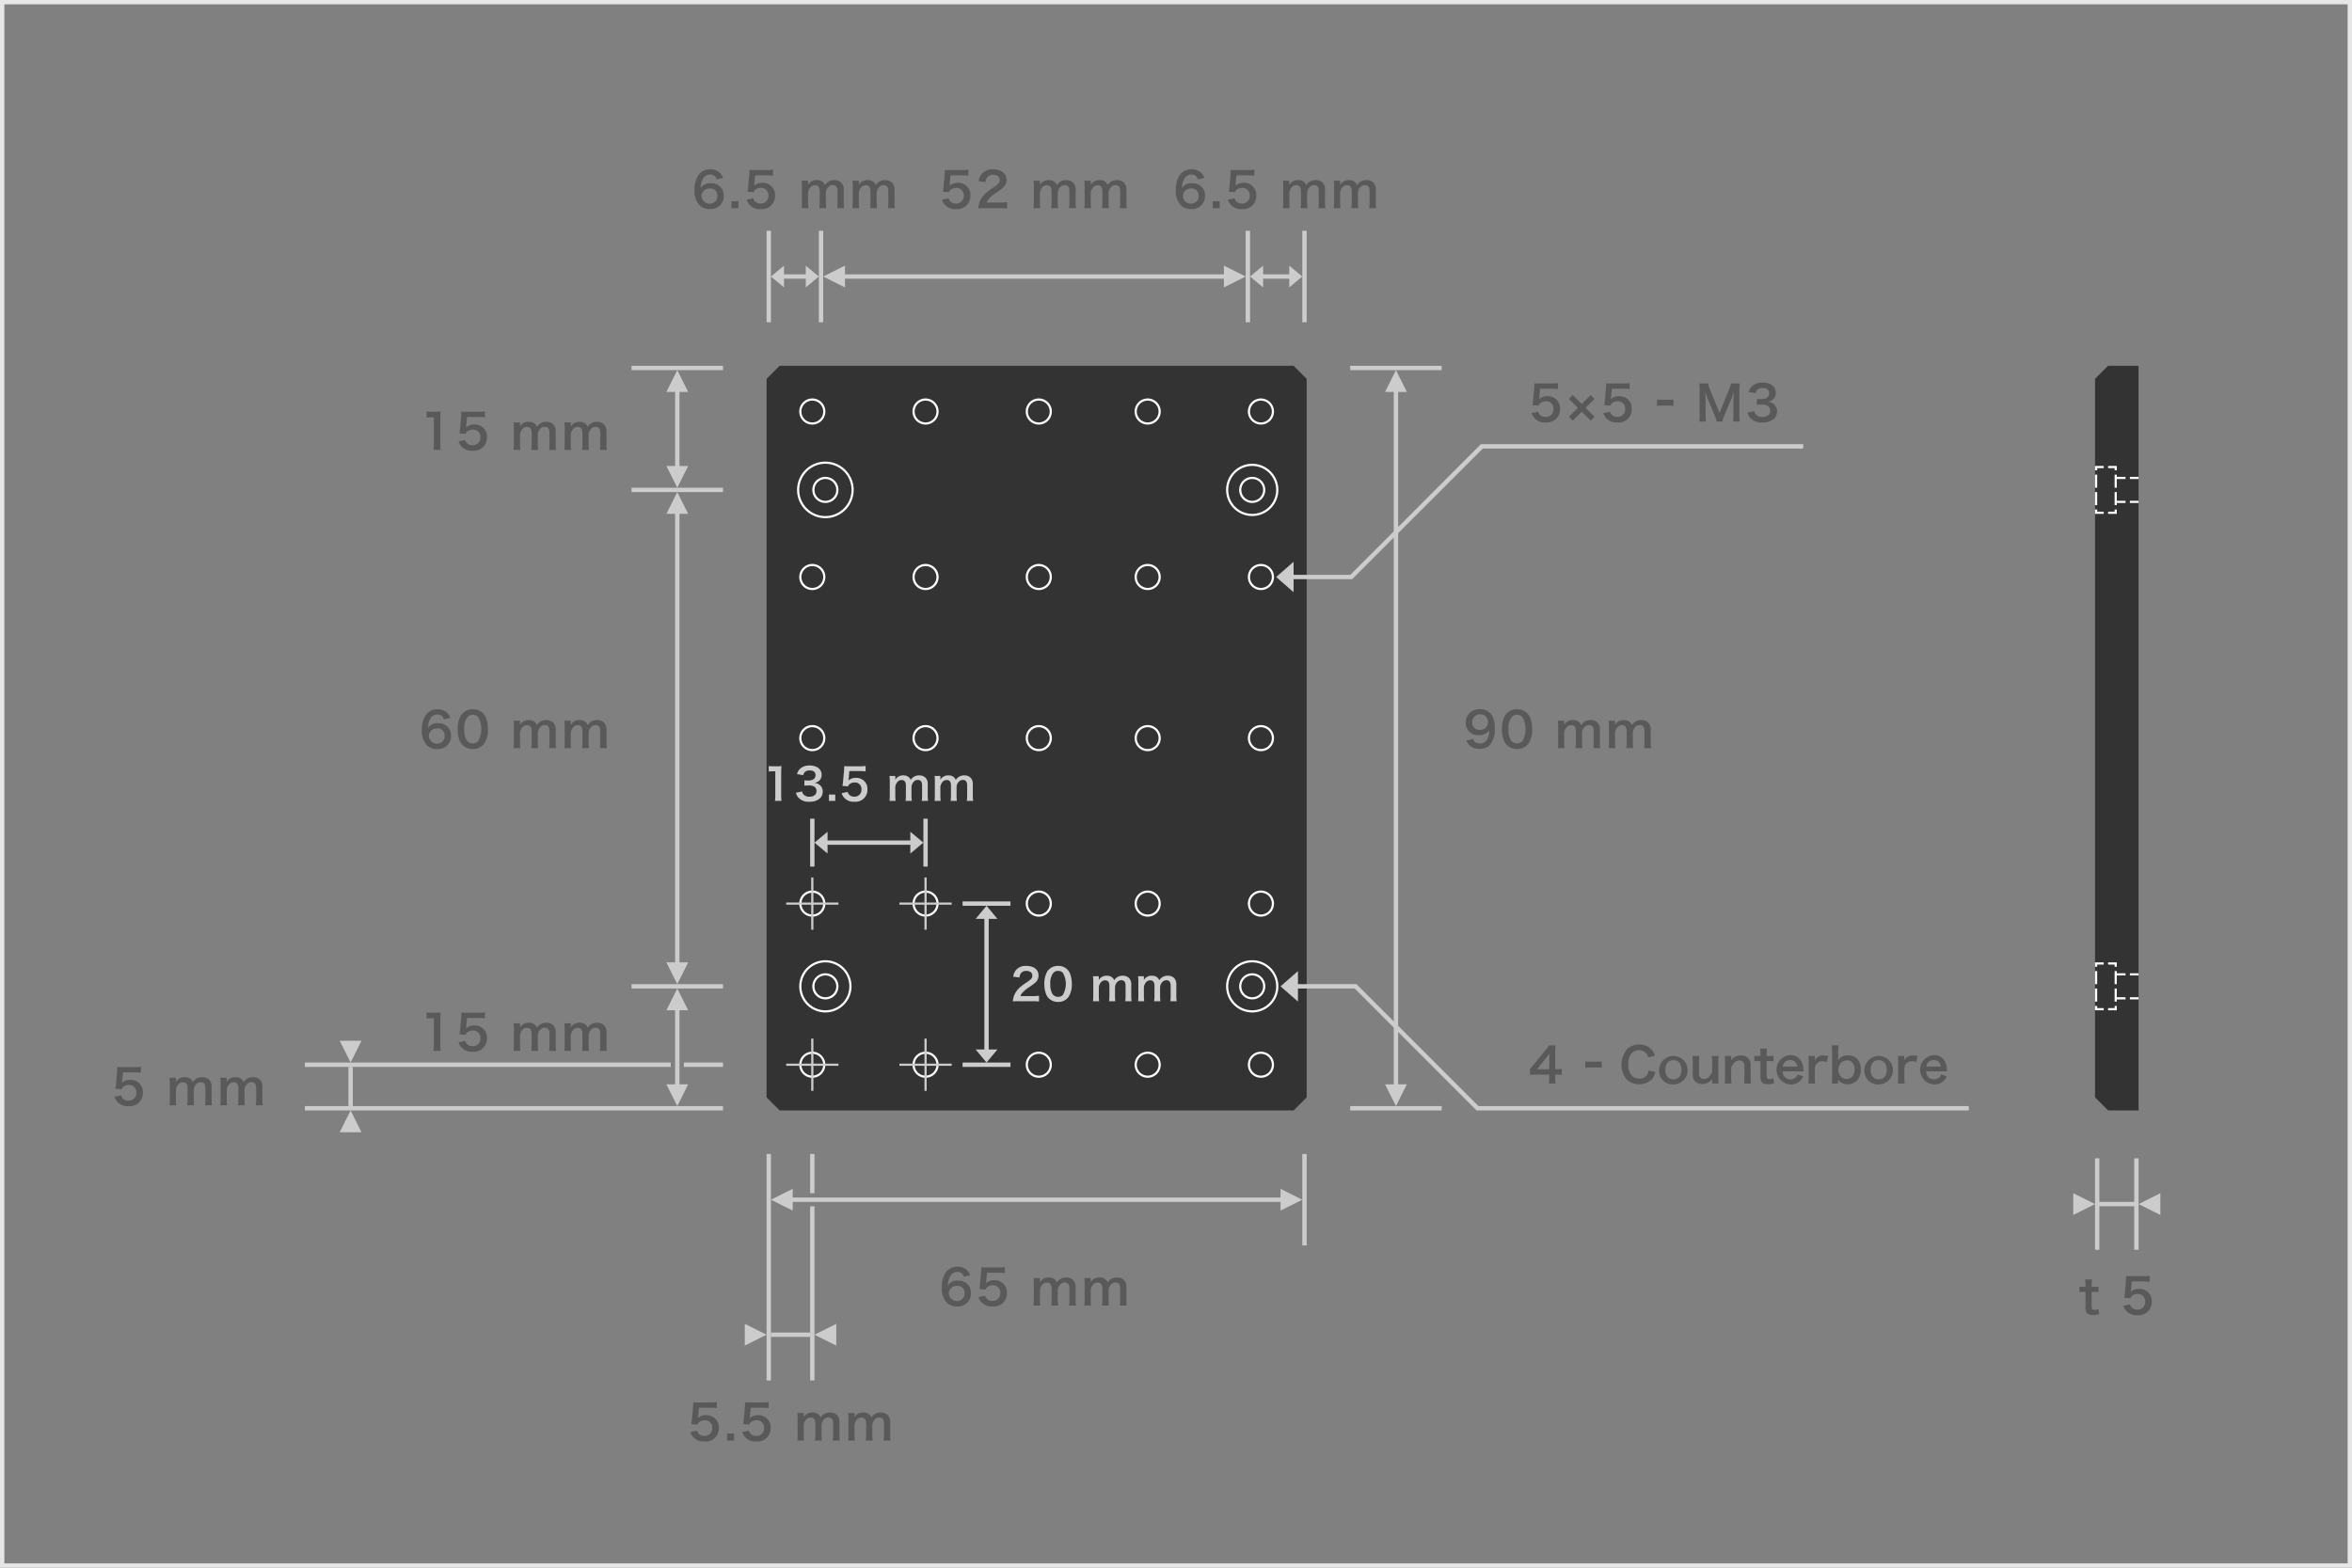 <svg id="レイヤー_1" data-name="レイヤー 1" xmlns="http://www.w3.org/2000/svg" width="540" height="360" viewBox="0 0 540 360">
  <rect x="0" y="0" width="540" height="360" fill="#808080" stroke="none"/>
  <defs>
    <style>
      .cls-1 {
        fill: #ccc;
      }

      .cls-2 {
        fill: #333;
      }

      .cls-3 {
        fill: #fff;
      }

      .cls-4 {
        fill: #595959;
      }

      .cls-5 {
        fill: #e6e6e6;
      }
    </style>
  </defs>
  <polygon class="cls-1" points="490 266 490 276 482 276 482 266 481 266 481 287 482 287 482 277 490 277 490 287 491 287 491 266 490 266"/>
  <polygon class="cls-2" points="297 84 179 84 176 87 176 252 179 255 297 255 300 252 300 87 297 84"/>
  <polygon class="cls-2" points="491 84 484 84 481 87 481 252 484 255 491 255 491 84"/>
  <path class="cls-3" d="M186.5,92a2.5,2.5,0,1,1-2.5,2.5,2.5,2.5,0,0,1,2.5-2.5m0-.5a3,3,0,1,0,3,3,3.003,3.003,0,0,0-3-3Z"/>
  <path class="cls-3" d="M212.5,92a2.5,2.5,0,1,1-2.5,2.5,2.5,2.5,0,0,1,2.5-2.5m0-.5a3,3,0,1,0,3,3,3.003,3.003,0,0,0-3-3Z"/>
  <path class="cls-3" d="M238.5,92a2.5,2.5,0,1,1-2.5,2.5,2.5,2.5,0,0,1,2.5-2.5m0-.5a3,3,0,1,0,3,3,3.003,3.003,0,0,0-3-3Z"/>
  <path class="cls-3" d="M263.5,92a2.5,2.5,0,1,1-2.5,2.5,2.5,2.5,0,0,1,2.5-2.5m0-.5a3,3,0,1,0,3,3,3.003,3.003,0,0,0-3-3Z"/>
  <path class="cls-3" d="M289.5,92a2.5,2.5,0,1,1-2.5,2.5,2.5,2.5,0,0,1,2.5-2.5m0-.5a3,3,0,1,0,3,3,3.003,3.003,0,0,0-3-3Z"/>
  <path class="cls-3" d="M186.5,130a2.5,2.5,0,1,1-2.5,2.5,2.5,2.5,0,0,1,2.5-2.5m0-.5a3,3,0,1,0,3,3,3.003,3.003,0,0,0-3-3Z"/>
  <path class="cls-3" d="M212.5,130a2.5,2.5,0,1,1-2.5,2.5,2.5,2.5,0,0,1,2.5-2.5m0-.5a3,3,0,1,0,3,3,3.003,3.003,0,0,0-3-3Z"/>
  <path class="cls-3" d="M238.5,130a2.5,2.5,0,1,1-2.5,2.5,2.5,2.5,0,0,1,2.5-2.5m0-.5a3,3,0,1,0,3,3,3.003,3.003,0,0,0-3-3Z"/>
  <path class="cls-3" d="M263.5,130a2.5,2.5,0,1,1-2.5,2.5,2.5,2.5,0,0,1,2.5-2.5m0-.5a3,3,0,1,0,3,3,3.003,3.003,0,0,0-3-3Z"/>
  <path class="cls-3" d="M289.5,130a2.5,2.5,0,1,1-2.5,2.5,2.5,2.5,0,0,1,2.5-2.5m0-.5a3,3,0,1,0,3,3,3.003,3.003,0,0,0-3-3Z"/>
  <path class="cls-3" d="M186.5,167a2.5,2.5,0,1,1-2.5,2.5,2.5,2.5,0,0,1,2.5-2.5m0-.5a3,3,0,1,0,3,3,3.003,3.003,0,0,0-3-3Z"/>
  <path class="cls-3" d="M212.5,167a2.5,2.5,0,1,1-2.5,2.5,2.5,2.5,0,0,1,2.5-2.5m0-.5a3,3,0,1,0,3,3,3.003,3.003,0,0,0-3-3Z"/>
  <path class="cls-3" d="M238.5,167a2.5,2.5,0,1,1-2.5,2.5,2.5,2.5,0,0,1,2.5-2.5m0-.5a3,3,0,1,0,3,3,3.003,3.003,0,0,0-3-3Z"/>
  <path class="cls-3" d="M263.5,167a2.5,2.5,0,1,1-2.5,2.5,2.5,2.5,0,0,1,2.5-2.5m0-.5a3,3,0,1,0,3,3,3.003,3.003,0,0,0-3-3Z"/>
  <path class="cls-3" d="M289.5,167a2.5,2.5,0,1,1-2.5,2.5,2.5,2.5,0,0,1,2.5-2.5m0-.5a3,3,0,1,0,3,3,3.003,3.003,0,0,0-3-3Z"/>
  <path class="cls-3" d="M186.5,205a2.5,2.5,0,1,1-2.5,2.5,2.5,2.5,0,0,1,2.5-2.5m0-.5a3,3,0,1,0,3,3,3.003,3.003,0,0,0-3-3Z"/>
  <path class="cls-3" d="M212.5,205a2.5,2.5,0,1,1-2.5,2.5,2.5,2.5,0,0,1,2.5-2.5m0-.5a3,3,0,1,0,3,3,3.003,3.003,0,0,0-3-3Z"/>
  <path class="cls-3" d="M238.5,205a2.5,2.5,0,1,1-2.5,2.5,2.5,2.5,0,0,1,2.5-2.5m0-.5a3,3,0,1,0,3,3,3.003,3.003,0,0,0-3-3Z"/>
  <path class="cls-3" d="M263.5,205a2.5,2.5,0,1,1-2.5,2.5,2.5,2.5,0,0,1,2.5-2.5m0-.5a3,3,0,1,0,3,3,3.003,3.003,0,0,0-3-3Z"/>
  <path class="cls-3" d="M289.5,205a2.5,2.5,0,1,1-2.5,2.5,2.5,2.5,0,0,1,2.5-2.5m0-.5a3,3,0,1,0,3,3,3.003,3.003,0,0,0-3-3Z"/>
  <path class="cls-3" d="M186.5,242a2.5,2.5,0,1,1-2.5,2.5,2.5,2.5,0,0,1,2.5-2.5m0-.5a3,3,0,1,0,3,3,3.003,3.003,0,0,0-3-3Z"/>
  <path class="cls-3" d="M212.5,242a2.5,2.5,0,1,1-2.5,2.5,2.5,2.5,0,0,1,2.5-2.5m0-.5a3,3,0,1,0,3,3,3.003,3.003,0,0,0-3-3Z"/>
  <path class="cls-3" d="M238.5,242a2.5,2.5,0,1,1-2.5,2.5,2.5,2.5,0,0,1,2.5-2.5m0-.5a3,3,0,1,0,3,3,3.003,3.003,0,0,0-3-3Z"/>
  <path class="cls-3" d="M263.5,242a2.5,2.5,0,1,1-2.5,2.5,2.5,2.5,0,0,1,2.5-2.5m0-.5a3,3,0,1,0,3,3,3.003,3.003,0,0,0-3-3Z"/>
  <path class="cls-3" d="M289.5,242a2.5,2.5,0,1,1-2.5,2.5,2.5,2.5,0,0,1,2.5-2.5m0-.5a3,3,0,1,0,3,3,3.003,3.003,0,0,0-3-3Z"/>
  <path class="cls-3" d="M189.5,106.5a6,6,0,1,1-6,6,6,6,0,0,1,6-6m0-.5a6.5,6.5,0,1,0,6.5,6.5,6.507,6.507,0,0,0-6.5-6.5Z"/>
  <path class="cls-3" d="M189.5,110a2.5,2.5,0,1,1-2.5,2.5,2.5,2.5,0,0,1,2.5-2.5m0-.5a3,3,0,1,0,3,3,3.003,3.003,0,0,0-3-3Z"/>
  <path class="cls-3" d="M287.5,107a5.5,5.5,0,1,1-5.5,5.5,5.5,5.5,0,0,1,5.5-5.5m0-.5a6,6,0,1,0,6,6,6.007,6.007,0,0,0-6-6Z"/>
  <path class="cls-3" d="M287.5,110a2.5,2.5,0,1,1-2.5,2.5,2.5,2.5,0,0,1,2.5-2.5m0-.5a3,3,0,1,0,3,3,3.003,3.003,0,0,0-3-3Z"/>
  <path class="cls-3" d="M189.5,221a5.5,5.5,0,1,1-5.5,5.5,5.5,5.5,0,0,1,5.5-5.5m0-.5a6,6,0,1,0,6,6,6.007,6.007,0,0,0-6-6Z"/>
  <path class="cls-3" d="M189.5,224a2.5,2.5,0,1,1-2.5,2.5,2.5,2.5,0,0,1,2.5-2.5m0-.5a3,3,0,1,0,3,3,3.003,3.003,0,0,0-3-3Z"/>
  <path class="cls-3" d="M287.5,221a5.5,5.5,0,1,1-5.5,5.5,5.5,5.5,0,0,1,5.5-5.5m0-.5a6,6,0,1,0,6,6,6.007,6.007,0,0,0-6-6Z"/>
  <path class="cls-3" d="M287.5,224a2.5,2.5,0,1,1-2.5,2.5,2.5,2.5,0,0,1,2.5-2.5m0-.5a3,3,0,1,0,3,3,3.003,3.003,0,0,0-3-3Z"/>
  <g>
    <polygon class="cls-3" points="481 222 481.5 222 481.5 221.5 483 221.5 483 221 481 221 481 222"/>
    <polyline class="cls-3" points="481 226 481.5 226 481.5 223 481 223"/>
    <polyline class="cls-3" points="481 230 481.5 230 481.5 227 481 227"/>
    <polygon class="cls-3" points="486 223 485.5 223 485.5 226 486 226 486 224 488 224 488 223.5 486 223.5 486 223"/>
    <polygon class="cls-3" points="486 227 485.5 227 485.5 230 486 230 486 229.5 488 229.5 488 229 486 229 486 227"/>
    <polygon class="cls-3" points="481.5 231 481 231 481 232 483 232 483 231.5 481.5 231.5 481.5 231"/>
    <g>
      <polygon class="cls-3" points="484 221 484 221.5 485.5 221.5 485.5 222 486 222 486 221 484 221"/>
      <polygon class="cls-3" points="485.5 231.5 484 231.5 484 232 486 232 486 231 485.5 231 485.5 231.5"/>
    </g>
    <rect class="cls-3" x="489" y="223.5" width="2" height="0.5"/>
    <rect class="cls-3" x="489" y="229" width="2" height="0.5"/>
  </g>
  <g>
    <polygon class="cls-3" points="481 108 481.5 108 481.5 107.5 483 107.5 483 107 481 107 481 108"/>
    <polyline class="cls-3" points="481 112 481.5 112 481.5 109 481 109"/>
    <polyline class="cls-3" points="481 116 481.5 116 481.5 113 481 113"/>
    <polygon class="cls-3" points="486 109 485.5 109 485.5 112 486 112 486 110 488 110 488 109.5 486 109.5 486 109"/>
    <polygon class="cls-3" points="486 113 485.5 113 485.5 116 486 116 486 115.5 488 115.5 488 115 486 115 486 113"/>
    <polygon class="cls-3" points="481.5 117 481 117 481 118 483 118 483 117.5 481.5 117.5 481.5 117"/>
    <g>
      <polygon class="cls-3" points="484 107 484 107.5 485.5 107.5 485.5 108 486 108 486 107 484 107"/>
      <polygon class="cls-3" points="485.5 117.5 484 117.5 484 118 486 118 486 117 485.5 117 485.5 117.5"/>
    </g>
    <rect class="cls-3" x="489" y="109.5" width="2" height="0.5"/>
    <rect class="cls-3" x="489" y="115" width="2" height="0.5"/>
  </g>
  <g>
    <path class="cls-4" d="M275.011,41.2a1.383,1.383,0,0,0-1.474-1.111,1.829,1.829,0,0,0-1.728,1.145,4.825,4.825,0,0,0-.451,1.947,2.552,2.552,0,0,1,2.354-1.101,2.863,2.863,0,0,1,2.553,1.31,3.163,3.163,0,0,1,.396,1.65,2.963,2.963,0,0,1-3.19,2.97,3.467,3.467,0,0,1-2.233-.726,4.825,4.825,0,0,1-1.276-3.686,5.998,5.998,0,0,1,.902-3.399,3.123,3.123,0,0,1,2.685-1.309,3.025,3.025,0,0,1,2.255.836,3.168,3.168,0,0,1,.693,1.121ZM271.578,45.04a1.863,1.863,0,0,0,3.367.968,1.876,1.876,0,0,0,.253-1.001A1.589,1.589,0,0,0,273.46,43.279,1.776,1.776,0,0,0,271.578,45.04Z"/>
    <path class="cls-4" d="M278.431,47.812V46.206h1.606V47.812Z"/>
    <path class="cls-4" d="M283.436,45.535a1.522,1.522,0,0,0,.33.638,1.668,1.668,0,0,0,1.354.562,1.707,1.707,0,0,0,1.805-1.815,1.641,1.641,0,0,0-1.728-1.771,1.934,1.934,0,0,0-1.364.507,1.245,1.245,0,0,0-.33.494l-1.375-.132c.109-.781.121-.836.143-1.144l.253-2.729c.012-.198.033-.572.044-1.123.33.022.583.033,1.166.033h2.707a8.369,8.369,0,0,0,1.529-.088v1.387a10.501,10.501,0,0,0-1.519-.088h-2.585l-.177,1.925c-.011.088-.032.242-.065.462a2.707,2.707,0,0,1,1.881-.671,2.828,2.828,0,0,1,2.146.825,2.702,2.702,0,0,1,.781,2.068,2.991,2.991,0,0,1-3.312,3.135,3.059,3.059,0,0,1-3.201-2.156Z"/>
    <path class="cls-4" d="M294.546,47.812a10.978,10.978,0,0,0,.077-1.431V42.928a9.544,9.544,0,0,0-.077-1.431h1.475v.562c0,.066,0,.23-.011.406a2.219,2.219,0,0,1,2.046-1.1,1.971,1.971,0,0,1,1.419.495,1.432,1.432,0,0,1,.419.66,2.544,2.544,0,0,1,.924-.869,2.43,2.43,0,0,1,1.232-.286,2.172,2.172,0,0,1,1.649.627,2.277,2.277,0,0,1,.518,1.672v2.718a8.914,8.914,0,0,0,.088,1.431h-1.606a8.656,8.656,0,0,0,.088-1.431V43.918c0-.969-.341-1.408-1.078-1.408a1.269,1.269,0,0,0-.901.33,2.076,2.076,0,0,0-.693,1.363v2.179a10.655,10.655,0,0,0,.077,1.431h-1.585a8.903,8.903,0,0,0,.089-1.431V43.918c0-.924-.353-1.387-1.067-1.387a1.366,1.366,0,0,0-1.134.572,2.492,2.492,0,0,0-.473,1.1v2.179a11.508,11.508,0,0,0,.077,1.431Z"/>
    <path class="cls-4" d="M306.206,47.812a10.977,10.977,0,0,0,.077-1.431V42.928a9.542,9.542,0,0,0-.077-1.431h1.475v.562c0,.066,0,.23-.011.406a2.219,2.219,0,0,1,2.046-1.1,1.971,1.971,0,0,1,1.419.495,1.432,1.432,0,0,1,.419.66,2.544,2.544,0,0,1,.924-.869,2.43,2.43,0,0,1,1.232-.286,2.172,2.172,0,0,1,1.649.627,2.277,2.277,0,0,1,.518,1.672v2.718a8.916,8.916,0,0,0,.088,1.431H314.358a8.657,8.657,0,0,0,.088-1.431V43.918c0-.969-.341-1.408-1.078-1.408a1.269,1.269,0,0,0-.901.33,2.076,2.076,0,0,0-.693,1.363v2.179a10.654,10.654,0,0,0,.077,1.431h-1.585a8.903,8.903,0,0,0,.089-1.431V43.918c0-.924-.353-1.387-1.067-1.387a1.366,1.366,0,0,0-1.134.572,2.492,2.492,0,0,0-.473,1.1v2.179a11.508,11.508,0,0,0,.077,1.431Z"/>
  </g>
  <g>
    <path class="cls-4" d="M217.794,45.535a1.522,1.522,0,0,0,.33.638,1.668,1.668,0,0,0,1.354.562,1.707,1.707,0,0,0,1.805-1.815,1.641,1.641,0,0,0-1.728-1.771,1.934,1.934,0,0,0-1.364.507,1.245,1.245,0,0,0-.33.494l-1.375-.132c.109-.781.121-.836.143-1.144l.253-2.729c.012-.198.033-.572.044-1.123.33.022.583.033,1.167.033h2.706a8.369,8.369,0,0,0,1.529-.088v1.387a10.501,10.501,0,0,0-1.519-.088h-2.585l-.177,1.925c-.011.088-.032.242-.065.462a2.707,2.707,0,0,1,1.881-.671,2.828,2.828,0,0,1,2.146.825,2.702,2.702,0,0,1,.781,2.068,2.991,2.991,0,0,1-3.312,3.135,3.059,3.059,0,0,1-3.201-2.156Z"/>
    <path class="cls-4" d="M226.022,47.812a10.181,10.181,0,0,0-1.42.055,5.665,5.665,0,0,1,.286-1.408,5.42,5.42,0,0,1,1.508-2.156,15.081,15.081,0,0,1,1.814-1.331c1.013-.693,1.32-1.056,1.32-1.617,0-.749-.583-1.21-1.518-1.21a1.555,1.555,0,0,0-1.397.648,2.085,2.085,0,0,0-.341,1.012l-1.573-.187a3.299,3.299,0,0,1,.759-1.761,3.199,3.199,0,0,1,2.52-.979c1.925,0,3.113.924,3.113,2.432a2.233,2.233,0,0,1-.781,1.76,13.755,13.755,0,0,1-1.848,1.354,9.629,9.629,0,0,0-1.31,1.1,2.656,2.656,0,0,0-.627.99h3.08a11.617,11.617,0,0,0,1.606-.088v1.453c-.518-.045-.957-.066-1.661-.066Z"/>
    <path class="cls-4" d="M237.286,47.812a10.977,10.977,0,0,0,.077-1.431V42.928a9.542,9.542,0,0,0-.077-1.431h1.475v.562c0,.066,0,.23-.011.406a2.219,2.219,0,0,1,2.046-1.1,1.971,1.971,0,0,1,1.419.495,1.431,1.431,0,0,1,.419.66,2.544,2.544,0,0,1,.924-.869,2.43,2.43,0,0,1,1.232-.286,2.172,2.172,0,0,1,1.649.627,2.277,2.277,0,0,1,.518,1.672v2.718a8.916,8.916,0,0,0,.088,1.431h-1.606a8.657,8.657,0,0,0,.088-1.431V43.918c0-.969-.341-1.408-1.078-1.408a1.269,1.269,0,0,0-.901.33,2.076,2.076,0,0,0-.693,1.363v2.179a10.656,10.656,0,0,0,.077,1.431h-1.585a8.903,8.903,0,0,0,.089-1.431V43.918c0-.924-.353-1.387-1.067-1.387a1.366,1.366,0,0,0-1.134.572,2.492,2.492,0,0,0-.473,1.1v2.179a11.508,11.508,0,0,0,.077,1.431Z"/>
    <path class="cls-4" d="M248.946,47.812a10.978,10.978,0,0,0,.077-1.431V42.928a9.544,9.544,0,0,0-.077-1.431h1.475v.562c0,.066,0,.23-.011.406a2.219,2.219,0,0,1,2.046-1.1,1.971,1.971,0,0,1,1.419.495,1.432,1.432,0,0,1,.419.66,2.544,2.544,0,0,1,.924-.869,2.43,2.43,0,0,1,1.232-.286,2.172,2.172,0,0,1,1.649.627,2.277,2.277,0,0,1,.518,1.672v2.718a8.914,8.914,0,0,0,.088,1.431h-1.606a8.656,8.656,0,0,0,.088-1.431V43.918c0-.969-.341-1.408-1.078-1.408a1.269,1.269,0,0,0-.901.33,2.076,2.076,0,0,0-.693,1.363v2.179a10.655,10.655,0,0,0,.077,1.431h-1.585a8.903,8.903,0,0,0,.089-1.431V43.918c0-.924-.353-1.387-1.067-1.387a1.366,1.366,0,0,0-1.134.572,2.492,2.492,0,0,0-.473,1.1v2.179a11.508,11.508,0,0,0,.077,1.431Z"/>
  </g>
  <g>
    <path class="cls-4" d="M221.271,293.2a1.383,1.383,0,0,0-1.474-1.111,1.829,1.829,0,0,0-1.728,1.145,4.825,4.825,0,0,0-.451,1.947,2.552,2.552,0,0,1,2.354-1.101,2.863,2.863,0,0,1,2.553,1.31,3.163,3.163,0,0,1,.396,1.65,2.963,2.963,0,0,1-3.19,2.97,3.467,3.467,0,0,1-2.233-.726,4.825,4.825,0,0,1-1.276-3.686,5.998,5.998,0,0,1,.902-3.399,3.123,3.123,0,0,1,2.685-1.309,3.025,3.025,0,0,1,2.255.836,3.168,3.168,0,0,1,.693,1.121ZM217.838,297.04a1.863,1.863,0,0,0,3.367.968,1.876,1.876,0,0,0,.253-1.001,1.589,1.589,0,0,0-1.738-1.728A1.776,1.776,0,0,0,217.838,297.04Z"/>
    <path class="cls-4" d="M226.176,297.535a1.522,1.522,0,0,0,.33.638,1.668,1.668,0,0,0,1.354.562,1.707,1.707,0,0,0,1.805-1.815,1.641,1.641,0,0,0-1.728-1.771,1.934,1.934,0,0,0-1.364.507,1.245,1.245,0,0,0-.33.494l-1.375-.132c.109-.781.121-.836.143-1.144l.253-2.729c.012-.198.033-.572.044-1.123.33.022.583.033,1.166.033h2.707a8.369,8.369,0,0,0,1.529-.088v1.387a10.501,10.501,0,0,0-1.519-.088h-2.585l-.177,1.925c-.011.088-.032.242-.065.462a2.707,2.707,0,0,1,1.881-.671,2.828,2.828,0,0,1,2.146.825,2.702,2.702,0,0,1,.781,2.068,2.991,2.991,0,0,1-3.312,3.135,3.059,3.059,0,0,1-3.201-2.156Z"/>
    <path class="cls-4" d="M237.286,299.812a10.977,10.977,0,0,0,.077-1.431v-3.454a9.542,9.542,0,0,0-.077-1.431h1.475v.562c0,.066,0,.23-.011.406a2.219,2.219,0,0,1,2.046-1.1,1.971,1.971,0,0,1,1.419.495,1.431,1.431,0,0,1,.419.66,2.544,2.544,0,0,1,.924-.869,2.43,2.43,0,0,1,1.232-.286,2.172,2.172,0,0,1,1.649.627,2.277,2.277,0,0,1,.518,1.672v2.718a8.916,8.916,0,0,0,.088,1.431h-1.606a8.657,8.657,0,0,0,.088-1.431V295.918c0-.969-.341-1.408-1.078-1.408a1.269,1.269,0,0,0-.901.33,2.076,2.076,0,0,0-.693,1.363v2.179a10.656,10.656,0,0,0,.077,1.431h-1.585a8.903,8.903,0,0,0,.089-1.431V295.918c0-.924-.353-1.387-1.067-1.387a1.366,1.366,0,0,0-1.134.572,2.492,2.492,0,0,0-.473,1.1v2.179a11.508,11.508,0,0,0,.077,1.431Z"/>
    <path class="cls-4" d="M248.946,299.812a10.978,10.978,0,0,0,.077-1.431v-3.454a9.544,9.544,0,0,0-.077-1.431h1.475v.562c0,.066,0,.23-.011.406a2.219,2.219,0,0,1,2.046-1.1,1.971,1.971,0,0,1,1.419.495,1.432,1.432,0,0,1,.419.66,2.544,2.544,0,0,1,.924-.869,2.43,2.43,0,0,1,1.232-.286,2.172,2.172,0,0,1,1.649.627,2.277,2.277,0,0,1,.518,1.672v2.718a8.914,8.914,0,0,0,.088,1.431h-1.606a8.656,8.656,0,0,0,.088-1.431V295.918c0-.969-.341-1.408-1.078-1.408a1.269,1.269,0,0,0-.901.33,2.076,2.076,0,0,0-.693,1.363v2.179a10.655,10.655,0,0,0,.077,1.431h-1.585a8.903,8.903,0,0,0,.089-1.431V295.918c0-.924-.353-1.387-1.067-1.387a1.366,1.366,0,0,0-1.134.572,2.492,2.492,0,0,0-.473,1.1v2.179a11.508,11.508,0,0,0,.077,1.431Z"/>
  </g>
  <g>
    <path class="cls-4" d="M160.034,328.535a1.522,1.522,0,0,0,.33.638,1.668,1.668,0,0,0,1.354.562,1.707,1.707,0,0,0,1.805-1.815,1.641,1.641,0,0,0-1.728-1.771,1.934,1.934,0,0,0-1.364.507,1.245,1.245,0,0,0-.33.494l-1.375-.132c.109-.781.121-.836.143-1.144l.253-2.729c.012-.198.033-.572.044-1.123.33.022.583.033,1.167.033h2.706a8.369,8.369,0,0,0,1.529-.088v1.387a10.501,10.501,0,0,0-1.519-.088h-2.585l-.177,1.925c-.011.088-.032.242-.065.462a2.707,2.707,0,0,1,1.881-.671,2.828,2.828,0,0,1,2.146.825,2.702,2.702,0,0,1,.781,2.068,2.991,2.991,0,0,1-3.312,3.135,3.059,3.059,0,0,1-3.201-2.156Z"/>
    <path class="cls-4" d="M166.931,330.812v-1.606h1.606v1.606Z"/>
    <path class="cls-4" d="M171.936,328.535a1.522,1.522,0,0,0,.33.638,1.668,1.668,0,0,0,1.354.562,1.707,1.707,0,0,0,1.805-1.815,1.641,1.641,0,0,0-1.728-1.771,1.934,1.934,0,0,0-1.364.507,1.245,1.245,0,0,0-.33.494l-1.375-.132c.109-.781.121-.836.143-1.144l.253-2.729c.012-.198.033-.572.044-1.123.33.022.583.033,1.166.033h2.707a8.369,8.369,0,0,0,1.529-.088v1.387a10.501,10.501,0,0,0-1.519-.088h-2.585l-.177,1.925c-.011.088-.032.242-.065.462a2.707,2.707,0,0,1,1.881-.671,2.828,2.828,0,0,1,2.146.825,2.702,2.702,0,0,1,.781,2.068,2.991,2.991,0,0,1-3.312,3.135,3.059,3.059,0,0,1-3.201-2.156Z"/>
    <path class="cls-4" d="M183.046,330.812a10.978,10.978,0,0,0,.077-1.431v-3.454a9.544,9.544,0,0,0-.077-1.431h1.475v.562c0,.066,0,.23-.011.406a2.219,2.219,0,0,1,2.046-1.1,1.971,1.971,0,0,1,1.419.495,1.432,1.432,0,0,1,.419.66,2.544,2.544,0,0,1,.924-.869,2.43,2.43,0,0,1,1.232-.286,2.172,2.172,0,0,1,1.649.627,2.277,2.277,0,0,1,.518,1.672v2.718a8.914,8.914,0,0,0,.088,1.431h-1.606a8.656,8.656,0,0,0,.088-1.431V326.918c0-.969-.341-1.408-1.078-1.408a1.269,1.269,0,0,0-.901.33,2.076,2.076,0,0,0-.693,1.363v2.179a10.655,10.655,0,0,0,.077,1.431h-1.585a8.903,8.903,0,0,0,.089-1.431V326.918c0-.924-.353-1.387-1.067-1.387a1.366,1.366,0,0,0-1.134.572,2.492,2.492,0,0,0-.473,1.1v2.179a11.508,11.508,0,0,0,.077,1.431Z"/>
    <path class="cls-4" d="M194.706,330.812a10.977,10.977,0,0,0,.077-1.431v-3.454a9.542,9.542,0,0,0-.077-1.431h1.475v.562c0,.066,0,.23-.011.406a2.219,2.219,0,0,1,2.046-1.1,1.971,1.971,0,0,1,1.419.495,1.432,1.432,0,0,1,.419.66,2.544,2.544,0,0,1,.924-.869,2.43,2.43,0,0,1,1.232-.286,2.172,2.172,0,0,1,1.649.627,2.277,2.277,0,0,1,.518,1.672v2.718a8.916,8.916,0,0,0,.088,1.431H202.858a8.657,8.657,0,0,0,.088-1.431V326.918c0-.969-.341-1.408-1.078-1.408a1.269,1.269,0,0,0-.901.33,2.076,2.076,0,0,0-.693,1.363v2.179a10.654,10.654,0,0,0,.077,1.431h-1.585a8.903,8.903,0,0,0,.089-1.431V326.918c0-.924-.353-1.387-1.067-1.387a1.366,1.366,0,0,0-1.134.572,2.492,2.492,0,0,0-.473,1.1v2.179a11.508,11.508,0,0,0,.077,1.431Z"/>
  </g>
  <g>
    <path class="cls-4" d="M480.308,293.803a12.181,12.181,0,0,0-.077,1.354v.341h.463a6.349,6.349,0,0,0,1.11-.065v1.298a6.001,6.001,0,0,0-1.078-.065h-.495v3.41c0,.539.198.736.727.736a1.45,1.45,0,0,0,.803-.242l.198,1.167a3.444,3.444,0,0,1-1.375.231c-1.266,0-1.771-.451-1.771-1.607v-3.695h-.418a5.5,5.5,0,0,0-.979.065v-1.298a5.088,5.088,0,0,0,.99.065h.407v-.341a12.698,12.698,0,0,0-.077-1.354Z"/>
    <path class="cls-4" d="M489.019,299.535a1.522,1.522,0,0,0,.33.638,1.668,1.668,0,0,0,1.354.562,1.707,1.707,0,0,0,1.805-1.815,1.641,1.641,0,0,0-1.728-1.771,1.934,1.934,0,0,0-1.364.507,1.245,1.245,0,0,0-.33.494l-1.375-.132c.109-.781.121-.836.143-1.144l.253-2.729c.012-.198.033-.572.044-1.123.33.022.583.033,1.167.033h2.706a8.369,8.369,0,0,0,1.529-.088v1.387a10.501,10.501,0,0,0-1.519-.088h-2.585l-.177,1.925c-.011.088-.032.242-.065.462a2.707,2.707,0,0,1,1.881-.671,2.828,2.828,0,0,1,2.146.825,2.702,2.702,0,0,1,.781,2.068,2.991,2.991,0,0,1-3.312,3.135,3.059,3.059,0,0,1-3.201-2.156Z"/>
  </g>
  <g>
    <path class="cls-4" d="M101.897,165.2a1.383,1.383,0,0,0-1.474-1.111,1.829,1.829,0,0,0-1.728,1.145,4.825,4.825,0,0,0-.451,1.947,2.552,2.552,0,0,1,2.354-1.101,2.863,2.863,0,0,1,2.553,1.31,3.163,3.163,0,0,1,.396,1.65,2.963,2.963,0,0,1-3.19,2.97,3.467,3.467,0,0,1-2.233-.726,4.825,4.825,0,0,1-1.276-3.686,5.998,5.998,0,0,1,.902-3.399,3.123,3.123,0,0,1,2.685-1.309,3.025,3.025,0,0,1,2.255.836,3.168,3.168,0,0,1,.693,1.121ZM98.465,169.04a1.863,1.863,0,0,0,3.367.968,1.876,1.876,0,0,0,.253-1.001,1.589,1.589,0,0,0-1.738-1.728A1.776,1.776,0,0,0,98.465,169.04Z"/>
    <path class="cls-4" d="M106.231,171.098a3.083,3.083,0,0,1-.727-1.111,7.364,7.364,0,0,1-.429-2.531,6.473,6.473,0,0,1,.671-3.047,3.128,3.128,0,0,1,2.806-1.529,3.2,3.2,0,0,1,2.321.891,3.08,3.08,0,0,1,.726,1.111,7.399,7.399,0,0,1,.43,2.553,5.778,5.778,0,0,1-.814,3.256,3.121,3.121,0,0,1-2.674,1.299A3.172,3.172,0,0,1,106.231,171.098Zm3.509-.848a5.554,5.554,0,0,0,0-5.645,1.589,1.589,0,0,0-1.199-.461,1.479,1.479,0,0,0-1.231.561,4.105,4.105,0,0,0-.727,2.674,4.947,4.947,0,0,0,.562,2.618,1.75,1.75,0,0,0,2.596.253Z"/>
    <path class="cls-4" d="M117.913,171.812a10.979,10.979,0,0,0,.077-1.431v-3.454a9.544,9.544,0,0,0-.077-1.431h1.475v.562c0,.066,0,.23-.011.406a2.219,2.219,0,0,1,2.046-1.1,1.971,1.971,0,0,1,1.419.495,1.432,1.432,0,0,1,.419.66,2.544,2.544,0,0,1,.924-.869,2.43,2.43,0,0,1,1.232-.286,2.172,2.172,0,0,1,1.649.627,2.277,2.277,0,0,1,.518,1.672v2.718a8.914,8.914,0,0,0,.088,1.431h-1.606a8.656,8.656,0,0,0,.088-1.431V167.918c0-.969-.341-1.408-1.078-1.408a1.269,1.269,0,0,0-.901.33,2.076,2.076,0,0,0-.693,1.363v2.179a10.654,10.654,0,0,0,.077,1.431h-1.585a8.904,8.904,0,0,0,.089-1.431V167.918c0-.924-.353-1.387-1.067-1.387a1.366,1.366,0,0,0-1.134.572,2.492,2.492,0,0,0-.473,1.1v2.179a11.51,11.51,0,0,0,.077,1.431Z"/>
    <path class="cls-4" d="M129.573,171.812a10.977,10.977,0,0,0,.077-1.431v-3.454a9.542,9.542,0,0,0-.077-1.431h1.475v.562c0,.066,0,.23-.011.406a2.219,2.219,0,0,1,2.046-1.1,1.971,1.971,0,0,1,1.419.495,1.431,1.431,0,0,1,.419.66,2.544,2.544,0,0,1,.924-.869,2.43,2.43,0,0,1,1.232-.286,2.172,2.172,0,0,1,1.649.627,2.277,2.277,0,0,1,.518,1.672v2.718a8.914,8.914,0,0,0,.088,1.431h-1.606a8.657,8.657,0,0,0,.088-1.431V167.918c0-.969-.341-1.408-1.078-1.408a1.269,1.269,0,0,0-.901.33,2.076,2.076,0,0,0-.693,1.363v2.179a10.655,10.655,0,0,0,.077,1.431h-1.585a8.903,8.903,0,0,0,.089-1.431V167.918c0-.924-.353-1.387-1.067-1.387a1.366,1.366,0,0,0-1.134.572,2.492,2.492,0,0,0-.473,1.1v2.179a11.508,11.508,0,0,0,.077,1.431Z"/>
  </g>
  <g>
    <path class="cls-4" d="M338.189,169.689a1.836,1.836,0,0,0,.341.605,1.969,1.969,0,0,0,2.509,0,3.615,3.615,0,0,0,.857-2.618,2.159,2.159,0,0,1-.583.627,2.991,2.991,0,0,1-1.782.506,2.747,2.747,0,0,1-2.992-2.893,2.9,2.9,0,0,1,1.397-2.586,3.592,3.592,0,0,1,1.925-.484,3.119,3.119,0,0,1,3.025,2.168,7.047,7.047,0,0,1,.319,2.277,5.546,5.546,0,0,1-1.166,3.816,3.046,3.046,0,0,1-2.344.837,3.181,3.181,0,0,1-2.123-.638,3.123,3.123,0,0,1-.902-1.222Zm3.454-3.862a1.821,1.821,0,0,0-3.642.033,1.644,1.644,0,0,0,1.75,1.761A1.804,1.804,0,0,0,341.644,165.827Z"/>
    <path class="cls-4" d="M345.978,171.098a3.083,3.083,0,0,1-.727-1.111,7.364,7.364,0,0,1-.429-2.531,6.473,6.473,0,0,1,.671-3.047,3.128,3.128,0,0,1,2.806-1.529,3.2,3.2,0,0,1,2.321.891,3.08,3.08,0,0,1,.726,1.111,7.399,7.399,0,0,1,.43,2.553,5.778,5.778,0,0,1-.814,3.256,3.121,3.121,0,0,1-2.674,1.299A3.172,3.172,0,0,1,345.978,171.098Zm3.509-.848a5.554,5.554,0,0,0,0-5.645,1.589,1.589,0,0,0-1.199-.461,1.479,1.479,0,0,0-1.231.561,4.105,4.105,0,0,0-.727,2.674,4.947,4.947,0,0,0,.562,2.618,1.75,1.75,0,0,0,2.596.253Z"/>
    <path class="cls-4" d="M357.659,171.812a10.978,10.978,0,0,0,.077-1.431v-3.454a9.544,9.544,0,0,0-.077-1.431h1.475v.562c0,.066,0,.23-.011.406a2.219,2.219,0,0,1,2.046-1.1,1.971,1.971,0,0,1,1.419.495,1.432,1.432,0,0,1,.419.66,2.544,2.544,0,0,1,.924-.869,2.43,2.43,0,0,1,1.232-.286,2.172,2.172,0,0,1,1.649.627,2.277,2.277,0,0,1,.518,1.672v2.718a8.914,8.914,0,0,0,.088,1.431h-1.606a8.656,8.656,0,0,0,.088-1.431V167.918c0-.969-.341-1.408-1.078-1.408a1.269,1.269,0,0,0-.901.33,2.076,2.076,0,0,0-.693,1.363v2.179a10.655,10.655,0,0,0,.077,1.431h-1.585a8.903,8.903,0,0,0,.089-1.431V167.918c0-.924-.353-1.387-1.067-1.387a1.366,1.366,0,0,0-1.134.572,2.492,2.492,0,0,0-.473,1.1v2.179a11.508,11.508,0,0,0,.077,1.431Z"/>
    <path class="cls-4" d="M369.319,171.812a10.979,10.979,0,0,0,.077-1.431v-3.454a9.544,9.544,0,0,0-.077-1.431H370.794v.562c0,.066,0,.23-.011.406a2.219,2.219,0,0,1,2.046-1.1,1.971,1.971,0,0,1,1.419.495,1.432,1.432,0,0,1,.419.66,2.544,2.544,0,0,1,.924-.869,2.43,2.43,0,0,1,1.232-.286,2.172,2.172,0,0,1,1.649.627,2.277,2.277,0,0,1,.518,1.672v2.718a8.916,8.916,0,0,0,.088,1.431h-1.606a8.656,8.656,0,0,0,.088-1.431V167.918c0-.969-.341-1.408-1.078-1.408a1.269,1.269,0,0,0-.901.33,2.076,2.076,0,0,0-.693,1.363v2.179a10.654,10.654,0,0,0,.077,1.431h-1.585a8.904,8.904,0,0,0,.089-1.431V167.918c0-.924-.353-1.387-1.067-1.387a1.366,1.366,0,0,0-1.134.572,2.492,2.492,0,0,0-.473,1.1v2.179a11.51,11.51,0,0,0,.077,1.431Z"/>
  </g>
  <g>
    <path class="cls-4" d="M99.521,241.312a9.214,9.214,0,0,0,.088-1.431v-6.062h-.528a9.58,9.58,0,0,0-1.133.066v-1.398a6.043,6.043,0,0,0,1.1.066h1.013a8.023,8.023,0,0,0,1.122-.055,16.473,16.473,0,0,0-.088,1.815v5.566a9.182,9.182,0,0,0,.088,1.431Z"/>
    <path class="cls-4" d="M106.803,239.035a1.522,1.522,0,0,0,.33.638,1.668,1.668,0,0,0,1.354.562A1.707,1.707,0,0,0,110.291,238.419a1.641,1.641,0,0,0-1.728-1.771,1.934,1.934,0,0,0-1.364.507,1.245,1.245,0,0,0-.33.494l-1.375-.132c.109-.781.121-.836.143-1.144l.253-2.729c.012-.198.033-.572.044-1.123.33.022.583.033,1.166.033h2.707a8.369,8.369,0,0,0,1.529-.088v1.387a10.501,10.501,0,0,0-1.519-.088h-2.585l-.177,1.925c-.011.088-.032.242-.065.462a2.707,2.707,0,0,1,1.881-.671,2.828,2.828,0,0,1,2.146.825,2.702,2.702,0,0,1,.781,2.068,2.991,2.991,0,0,1-3.312,3.135,3.059,3.059,0,0,1-3.201-2.156Z"/>
    <path class="cls-4" d="M117.913,241.312a10.979,10.979,0,0,0,.077-1.431v-3.454a9.544,9.544,0,0,0-.077-1.431h1.475v.562c0,.066,0,.23-.011.406a2.219,2.219,0,0,1,2.046-1.1,1.971,1.971,0,0,1,1.419.495,1.432,1.432,0,0,1,.419.66,2.544,2.544,0,0,1,.924-.869,2.43,2.43,0,0,1,1.232-.286,2.172,2.172,0,0,1,1.649.627,2.277,2.277,0,0,1,.518,1.672v2.718a8.914,8.914,0,0,0,.088,1.431h-1.606a8.656,8.656,0,0,0,.088-1.431V237.418c0-.969-.341-1.408-1.078-1.408a1.269,1.269,0,0,0-.901.33,2.076,2.076,0,0,0-.693,1.363v2.179a10.654,10.654,0,0,0,.077,1.431h-1.585a8.904,8.904,0,0,0,.089-1.431V237.418c0-.924-.353-1.387-1.067-1.387a1.366,1.366,0,0,0-1.134.572,2.492,2.492,0,0,0-.473,1.1v2.179a11.51,11.51,0,0,0,.077,1.431Z"/>
    <path class="cls-4" d="M129.573,241.312a10.977,10.977,0,0,0,.077-1.431v-3.454a9.542,9.542,0,0,0-.077-1.431h1.475v.562c0,.066,0,.23-.011.406a2.219,2.219,0,0,1,2.046-1.1,1.971,1.971,0,0,1,1.419.495,1.431,1.431,0,0,1,.419.66,2.544,2.544,0,0,1,.924-.869,2.43,2.43,0,0,1,1.232-.286,2.172,2.172,0,0,1,1.649.627,2.277,2.277,0,0,1,.518,1.672v2.718a8.914,8.914,0,0,0,.088,1.431h-1.606a8.657,8.657,0,0,0,.088-1.431V237.418c0-.969-.341-1.408-1.078-1.408a1.269,1.269,0,0,0-.901.33,2.076,2.076,0,0,0-.693,1.363v2.179a10.655,10.655,0,0,0,.077,1.431h-1.585a8.903,8.903,0,0,0,.089-1.431V237.418c0-.924-.353-1.387-1.067-1.387a1.366,1.366,0,0,0-1.134.572,2.492,2.492,0,0,0-.473,1.1v2.179a11.508,11.508,0,0,0,.077,1.431Z"/>
  </g>
  <g>
    <path class="cls-4" d="M27.803,251.535a1.522,1.522,0,0,0,.33.638,1.668,1.668,0,0,0,1.354.562A1.707,1.707,0,0,0,31.291,250.919a1.641,1.641,0,0,0-1.728-1.771,1.934,1.934,0,0,0-1.364.507,1.245,1.245,0,0,0-.33.494l-1.375-.132c.109-.781.121-.836.143-1.144l.253-2.729c.012-.198.033-.572.044-1.123.33.022.583.033,1.166.033h2.707a8.369,8.369,0,0,0,1.529-.088v1.387a10.501,10.501,0,0,0-1.519-.088h-2.585l-.177,1.925c-.011.088-.032.242-.065.462a2.707,2.707,0,0,1,1.881-.671,2.828,2.828,0,0,1,2.146.825,2.702,2.702,0,0,1,.781,2.068,2.991,2.991,0,0,1-3.312,3.135,3.059,3.059,0,0,1-3.201-2.156Z"/>
    <path class="cls-4" d="M38.913,253.812a10.979,10.979,0,0,0,.077-1.431v-3.454a9.544,9.544,0,0,0-.077-1.431H40.388v.562c0,.066,0,.23-.011.406a2.219,2.219,0,0,1,2.046-1.1,1.971,1.971,0,0,1,1.419.495,1.432,1.432,0,0,1,.419.66,2.544,2.544,0,0,1,.924-.869,2.43,2.43,0,0,1,1.232-.286,2.172,2.172,0,0,1,1.649.627,2.277,2.277,0,0,1,.518,1.672v2.718a8.914,8.914,0,0,0,.088,1.431H47.065a8.656,8.656,0,0,0,.088-1.431V249.918c0-.969-.341-1.408-1.078-1.408a1.269,1.269,0,0,0-.901.33,2.076,2.076,0,0,0-.693,1.363v2.179a10.654,10.654,0,0,0,.077,1.431h-1.585a8.904,8.904,0,0,0,.089-1.431V249.918c0-.924-.353-1.387-1.067-1.387a1.366,1.366,0,0,0-1.134.572,2.492,2.492,0,0,0-.473,1.1v2.179a11.51,11.51,0,0,0,.077,1.431Z"/>
    <path class="cls-4" d="M50.573,253.812a10.977,10.977,0,0,0,.077-1.431v-3.454a9.542,9.542,0,0,0-.077-1.431h1.475v.562c0,.066,0,.23-.011.406a2.219,2.219,0,0,1,2.046-1.1,1.971,1.971,0,0,1,1.419.495,1.431,1.431,0,0,1,.419.66,2.544,2.544,0,0,1,.924-.869,2.43,2.43,0,0,1,1.232-.286,2.172,2.172,0,0,1,1.649.627,2.277,2.277,0,0,1,.518,1.672v2.718a8.914,8.914,0,0,0,.088,1.431H58.726a8.657,8.657,0,0,0,.088-1.431V249.918c0-.969-.341-1.408-1.078-1.408a1.269,1.269,0,0,0-.901.33,2.076,2.076,0,0,0-.693,1.363v2.179a10.655,10.655,0,0,0,.077,1.431h-1.585a8.903,8.903,0,0,0,.089-1.431V249.918c0-.924-.353-1.387-1.067-1.387a1.366,1.366,0,0,0-1.134.572,2.492,2.492,0,0,0-.473,1.1v2.179a11.508,11.508,0,0,0,.077,1.431Z"/>
  </g>
  <g>
    <path class="cls-4" d="M99.521,103.312a9.214,9.214,0,0,0,.088-1.431V95.82h-.528a9.58,9.58,0,0,0-1.133.066V94.488a6.043,6.043,0,0,0,1.1.066h1.013A8.023,8.023,0,0,0,101.183,94.5a16.473,16.473,0,0,0-.088,1.815v5.566a9.182,9.182,0,0,0,.088,1.431Z"/>
    <path class="cls-4" d="M106.803,101.035a1.522,1.522,0,0,0,.33.638,1.668,1.668,0,0,0,1.354.562A1.707,1.707,0,0,0,110.291,100.419a1.641,1.641,0,0,0-1.728-1.771,1.934,1.934,0,0,0-1.364.507,1.245,1.245,0,0,0-.33.494l-1.375-.132c.109-.781.121-.836.143-1.144l.253-2.729c.012-.198.033-.572.044-1.123.33.022.583.033,1.166.033h2.707a8.369,8.369,0,0,0,1.529-.088v1.387a10.501,10.501,0,0,0-1.519-.088h-2.585l-.177,1.925c-.011.088-.032.242-.065.462a2.707,2.707,0,0,1,1.881-.671,2.828,2.828,0,0,1,2.146.825,2.702,2.702,0,0,1,.781,2.068,2.991,2.991,0,0,1-3.312,3.135,3.059,3.059,0,0,1-3.201-2.156Z"/>
    <path class="cls-4" d="M117.913,103.312a10.979,10.979,0,0,0,.077-1.431V98.428a9.544,9.544,0,0,0-.077-1.431h1.475v.562c0,.066,0,.23-.011.406a2.219,2.219,0,0,1,2.046-1.1,1.971,1.971,0,0,1,1.419.495,1.432,1.432,0,0,1,.419.66,2.544,2.544,0,0,1,.924-.869,2.43,2.43,0,0,1,1.232-.286,2.172,2.172,0,0,1,1.649.627,2.277,2.277,0,0,1,.518,1.672v2.718a8.914,8.914,0,0,0,.088,1.431h-1.606a8.656,8.656,0,0,0,.088-1.431V99.418c0-.969-.341-1.408-1.078-1.408a1.269,1.269,0,0,0-.901.33,2.076,2.076,0,0,0-.693,1.363v2.179a10.654,10.654,0,0,0,.077,1.431h-1.585a8.904,8.904,0,0,0,.089-1.431V99.418c0-.924-.353-1.387-1.067-1.387a1.366,1.366,0,0,0-1.134.572,2.492,2.492,0,0,0-.473,1.1v2.179a11.51,11.51,0,0,0,.077,1.431Z"/>
    <path class="cls-4" d="M129.573,103.312a10.977,10.977,0,0,0,.077-1.431V98.428a9.542,9.542,0,0,0-.077-1.431h1.475v.562c0,.066,0,.23-.011.406a2.219,2.219,0,0,1,2.046-1.1,1.971,1.971,0,0,1,1.419.495,1.431,1.431,0,0,1,.419.66,2.544,2.544,0,0,1,.924-.869,2.43,2.43,0,0,1,1.232-.286,2.172,2.172,0,0,1,1.649.627,2.277,2.277,0,0,1,.518,1.672v2.718a8.914,8.914,0,0,0,.088,1.431h-1.606a8.657,8.657,0,0,0,.088-1.431V99.418c0-.969-.341-1.408-1.078-1.408a1.269,1.269,0,0,0-.901.33,2.076,2.076,0,0,0-.693,1.363v2.179a10.655,10.655,0,0,0,.077,1.431h-1.585a8.903,8.903,0,0,0,.089-1.431V99.418c0-.924-.353-1.387-1.067-1.387a1.366,1.366,0,0,0-1.134.572,2.492,2.492,0,0,0-.473,1.1v2.179a11.508,11.508,0,0,0,.077,1.431Z"/>
  </g>
  <g>
    <path class="cls-4" d="M353.167,94.535a1.522,1.522,0,0,0,.33.638,1.668,1.668,0,0,0,1.354.562,1.707,1.707,0,0,0,1.805-1.815,1.641,1.641,0,0,0-1.728-1.771,1.934,1.934,0,0,0-1.364.507,1.245,1.245,0,0,0-.33.494l-1.375-.132c.109-.781.121-.836.143-1.144l.253-2.729c.012-.198.033-.572.044-1.123.33.022.583.033,1.167.033h2.706a8.369,8.369,0,0,0,1.529-.088v1.387a10.501,10.501,0,0,0-1.519-.088h-2.585l-.177,1.925c-.011.088-.032.242-.065.462a2.707,2.707,0,0,1,1.881-.671,2.828,2.828,0,0,1,2.146.825,2.702,2.702,0,0,1,.781,2.068,2.991,2.991,0,0,1-3.312,3.135,3.059,3.059,0,0,1-3.201-2.156Z"/>
    <path class="cls-4" d="M361.098,96.592l-.88-.88,2.058-2.058L360.207,91.598l.88-.881,2.068,2.058,2.058-2.058.88.881-2.058,2.057,2.058,2.058-.88.88-2.058-2.057Z"/>
    <path class="cls-4" d="M369.634,94.535a1.522,1.522,0,0,0,.33.638,1.668,1.668,0,0,0,1.354.562,1.707,1.707,0,0,0,1.805-1.815,1.641,1.641,0,0,0-1.728-1.771,1.934,1.934,0,0,0-1.364.507,1.245,1.245,0,0,0-.33.494l-1.375-.132c.109-.781.121-.836.143-1.144l.253-2.729c.012-.198.033-.572.044-1.123.33.022.583.033,1.167.033h2.706a8.369,8.369,0,0,0,1.529-.088v1.387a10.501,10.501,0,0,0-1.519-.088h-2.585l-.177,1.925c-.011.088-.032.242-.065.462a2.707,2.707,0,0,1,1.881-.671,2.828,2.828,0,0,1,2.146.825,2.702,2.702,0,0,1,.781,2.068,2.991,2.991,0,0,1-3.312,3.135,3.059,3.059,0,0,1-3.201-2.156Z"/>
    <path class="cls-4" d="M380.437,91.742a7.041,7.041,0,0,0,1.034.065h1.705a7.086,7.086,0,0,0,1.045-.065v1.463a6.057,6.057,0,0,0-1.045-.066H381.471a6.09,6.09,0,0,0-1.034.066Z"/>
    <path class="cls-4" d="M394.132,96.812a7.458,7.458,0,0,0-.483-1.485l-1.585-3.774a12.166,12.166,0,0,1-.561-1.683c.044.583.088,1.485.088,1.728v3.608a10.018,10.018,0,0,0,.088,1.606h-1.54a10.399,10.399,0,0,0,.088-1.606V89.684a11.008,11.008,0,0,0-.088-1.629h2.013a7.679,7.679,0,0,0,.407,1.31l2.233,5.456,2.223-5.456a6.065,6.065,0,0,0,.396-1.31h2.024a11.492,11.492,0,0,0-.088,1.629v5.522a9.604,9.604,0,0,0,.088,1.606h-1.54a10.189,10.189,0,0,0,.088-1.606V91.553c.044-.957.077-1.518.088-1.683a13.292,13.292,0,0,1-.506,1.606l-1.65,3.873a8.902,8.902,0,0,0-.483,1.463Z"/>
    <path class="cls-4" d="M402.789,94.425a1.427,1.427,0,0,0,.517.902,2.078,2.078,0,0,0,1.331.429c1.09,0,1.783-.561,1.783-1.43a1.284,1.284,0,0,0-.616-1.155,2.849,2.849,0,0,0-1.266-.265,9.591,9.591,0,0,0-1.177.055V91.598a7.545,7.545,0,0,0,1.066.055c1.101,0,1.75-.506,1.75-1.354,0-.759-.518-1.188-1.452-1.188a1.835,1.835,0,0,0-1.199.341,1.608,1.608,0,0,0-.462.847l-1.573-.264a2.727,2.727,0,0,1,1.045-1.573,3.57,3.57,0,0,1,2.156-.604c1.837,0,3.025.924,3.025,2.354a2.006,2.006,0,0,1-.759,1.617,2.714,2.714,0,0,1-1.067.43,2.317,2.317,0,0,1,1.573.736,2.115,2.115,0,0,1,.528,1.519,2.333,2.333,0,0,1-.66,1.606,3.801,3.801,0,0,1-2.707.891,3.436,3.436,0,0,1-2.794-1.045,2.899,2.899,0,0,1-.616-1.232Z"/>
  </g>
  <g>
    <path class="cls-4" d="M358.569,246.854a8.52,8.52,0,0,0-1.101-.076h-.396v.781a6.805,6.805,0,0,0,.088,1.254h-1.562a6.985,6.985,0,0,0,.088-1.276v-.759h-3.047c-.649,0-1.002.011-1.376.043v-1.353c.374-.407.495-.55.881-1.013l2.607-3.189a10.573,10.573,0,0,0,.913-1.211h1.484a15.634,15.634,0,0,0-.076,1.859v3.609h.385a7.281,7.281,0,0,0,1.111-.078Zm-2.872-3.598a12.466,12.466,0,0,1,.056-1.32c-.221.32-.353.496-.748.98l-2.112,2.617h2.805Z"/>
    <path class="cls-4" d="M363.969,243.742a7.041,7.041,0,0,0,1.034.065H366.708a7.086,7.086,0,0,0,1.045-.065v1.463a6.057,6.057,0,0,0-1.045-.066h-1.705a6.09,6.09,0,0,0-1.034.066Z"/>
    <path class="cls-4" d="M380.052,246.139a4.202,4.202,0,0,1-.736,1.65,4.337,4.337,0,0,1-5.831.143,5.561,5.561,0,0,1,.088-7.008,3.823,3.823,0,0,1,2.75-1.045,3.884,3.884,0,0,1,2.112.528,3.382,3.382,0,0,1,1.167,1.198,3.952,3.952,0,0,1,.341.848l-1.529.352a2.287,2.287,0,0,0-.474-.945,1.99,1.99,0,0,0-1.605-.682c-1.562,0-2.509,1.221-2.509,3.244,0,2.014.969,3.268,2.509,3.268a2.103,2.103,0,0,0,1.782-.813,2.253,2.253,0,0,0,.362-1.013Z"/>
    <path class="cls-4" d="M380.931,245.666a3.269,3.269,0,1,1,3.29,3.355A3.099,3.099,0,0,1,380.931,245.666Zm1.419,0c0,1.354.704,2.189,1.849,2.189s1.849-.826,1.849-2.168c0-1.419-.672-2.232-1.838-2.232C383.054,243.455,382.35,244.291,382.35,245.666Z"/>
    <path class="cls-4" d="M394.594,242.497a7.962,7.962,0,0,0-.088,1.431v3.454a9,9,0,0,0,.088,1.431h-1.496v-.584c0-.164,0-.197.011-.473a2.792,2.792,0,0,1-3.575.858,2.053,2.053,0,0,1-.892-1.903v-2.783a10.021,10.021,0,0,0-.088-1.431h1.596a9.794,9.794,0,0,0-.077,1.431v2.441a1.344,1.344,0,0,0,.506,1.255,1.372,1.372,0,0,0,.605.153c.792,0,1.419-.539,1.914-1.627v-2.223a11.688,11.688,0,0,0-.088-1.431Z"/>
    <path class="cls-4" d="M395.968,248.812a9.076,9.076,0,0,0,.089-1.431v-3.454a8.989,8.989,0,0,0-.089-1.431h1.497v.583a4.191,4.191,0,0,1-.022.473,2.516,2.516,0,0,1,2.244-1.166,2.172,2.172,0,0,1,1.87.814,2.443,2.443,0,0,1,.374,1.541v2.64a8.642,8.642,0,0,0,.089,1.431h-1.596a11.769,11.769,0,0,0,.077-1.431v-2.442a1.798,1.798,0,0,0-.188-.968,1.034,1.034,0,0,0-.924-.451c-.792,0-1.441.55-1.925,1.64v2.222a9.738,9.738,0,0,0,.088,1.431Z"/>
    <path class="cls-4" d="M405.682,240.803a12.183,12.183,0,0,0-.077,1.354v.341h.463a6.349,6.349,0,0,0,1.11-.065v1.298a6.001,6.001,0,0,0-1.078-.065h-.495v3.41c0,.539.198.736.727.736a1.45,1.45,0,0,0,.803-.242l.198,1.167a3.444,3.444,0,0,1-1.375.231c-1.266,0-1.771-.451-1.771-1.607v-3.695h-.418a5.5,5.5,0,0,0-.979.065v-1.298a5.088,5.088,0,0,0,.99.065h.407v-.341a12.698,12.698,0,0,0-.077-1.354Z"/>
    <path class="cls-4" d="M409.278,246.018a2.042,2.042,0,0,0,.407,1.232,1.851,1.851,0,0,0,2.695.066,1.597,1.597,0,0,0,.318-.572l1.299.418a2.961,2.961,0,0,1-2.938,1.859,3.369,3.369,0,0,1-.077-6.723,2.795,2.795,0,0,1,2.739,1.738A4.528,4.528,0,0,1,414.042,245.71c0,.022,0,.055.021.308Zm3.355-1.089a1.722,1.722,0,0,0-.484-1.056,1.566,1.566,0,0,0-1.188-.44,1.651,1.651,0,0,0-1.649,1.496Z"/>
    <path class="cls-4" d="M419.376,243.883a3.317,3.317,0,0,0-.979-.176,1.57,1.57,0,0,0-1.276.539,1.773,1.773,0,0,0-.451,1.101v2.035a11.637,11.637,0,0,0,.077,1.431h-1.573a12.14,12.14,0,0,0,.077-1.431v-3.454a8.654,8.654,0,0,0-.077-1.431h1.496v1.034a2.104,2.104,0,0,1,2.068-1.154,5.702,5.702,0,0,1,1.023.12Z"/>
    <path class="cls-4" d="M420.563,248.812a11.432,11.432,0,0,0,.077-1.485V241.529a12.699,12.699,0,0,0-.077-1.475h1.552a11.276,11.276,0,0,0-.077,1.485v1.101c0,.176-.011.451-.021.824a2.563,2.563,0,0,1,2.266-1.11c1.849,0,2.938,1.198,2.938,3.245a3.592,3.592,0,0,1-.902,2.574,2.819,2.819,0,0,1-2.112.793,2.394,2.394,0,0,1-2.188-1.09c.011.143.011.264.011.396v.539Zm3.554-5.303a1.962,1.962,0,0,0-1.496.605,2.367,2.367,0,0,0-.539,1.528,2.294,2.294,0,0,0,.727,1.738,1.916,1.916,0,0,0,1.155.407c1.11,0,1.826-.857,1.826-2.189C425.79,244.334,425.13,243.51,424.117,243.51Z"/>
    <path class="cls-4" d="M428.065,245.666a3.269,3.269,0,1,1,3.29,3.355A3.099,3.099,0,0,1,428.065,245.666Zm1.419,0c0,1.354.704,2.189,1.849,2.189s1.849-.826,1.849-2.168c0-1.419-.672-2.232-1.838-2.232C430.188,243.455,429.484,244.291,429.484,245.666Z"/>
    <path class="cls-4" d="M439.924,243.883a3.317,3.317,0,0,0-.979-.176,1.57,1.57,0,0,0-1.276.539,1.773,1.773,0,0,0-.451,1.101v2.035a11.637,11.637,0,0,0,.077,1.431h-1.573a12.14,12.14,0,0,0,.077-1.431v-3.454a8.653,8.653,0,0,0-.077-1.431h1.496v1.034a2.104,2.104,0,0,1,2.068-1.154,5.702,5.702,0,0,1,1.023.12Z"/>
    <path class="cls-4" d="M442.245,246.018a2.042,2.042,0,0,0,.407,1.232,1.851,1.851,0,0,0,2.695.066,1.597,1.597,0,0,0,.318-.572l1.299.418a2.961,2.961,0,0,1-2.938,1.859,3.369,3.369,0,0,1-.077-6.723,2.795,2.795,0,0,1,2.739,1.738,4.528,4.528,0,0,1,.319,1.673c0,.022,0,.055.021.308Zm3.355-1.089a1.722,1.722,0,0,0-.484-1.056,1.566,1.566,0,0,0-1.188-.44,1.651,1.651,0,0,0-1.649,1.496Z"/>
  </g>
  <polygon class="cls-1" points="340 102 310.03 132 297 132 297 129 293 132.5 297 136 297 133 310.44 133 340.44 103 414 103 414 102 340 102"/>
  <polygon class="cls-1" points="339 255 311.03 227 298 227 298 230 294 226.5 298 223 298 226 311.44 226 339.44 254 452 254 452 255 339 255"/>
  <g>
    <rect class="cls-1" x="310" y="254" width="21" height="1"/>
    <rect class="cls-1" x="310" y="84" width="21" height="1"/>
    <polygon class="cls-1" points="320 90 320 249 318 249 320.5 254 323 249 321 249 321 90 323 90 320.5 85 318 90 320 90"/>
  </g>
  <rect class="cls-1" x="299" y="53" width="1" height="21"/>
  <polygon class="cls-1" points="281 63 194 63 194 61 189 63.5 194 66 194 64 281 64 281 66 286 63.5 281 61 281 63"/>
  <polygon class="cls-1" points="296 63 290 63 290 61 287 63.5 290 66 290 64 296 64 296 66 299 63.5 296 61 296 63"/>
  <rect class="cls-1" x="286" y="53" width="1" height="21"/>
  <g>
    <g>
      <path class="cls-4" d="M164.511,41.2a1.383,1.383,0,0,0-1.474-1.111,1.828,1.828,0,0,0-1.728,1.144,4.83,4.83,0,0,0-.451,1.947,2.553,2.553,0,0,1,2.354-1.1,2.862,2.862,0,0,1,2.553,1.309,3.167,3.167,0,0,1,.396,1.65,2.963,2.963,0,0,1-3.19,2.971,3.462,3.462,0,0,1-2.233-.727,4.824,4.824,0,0,1-1.276-3.686,5.998,5.998,0,0,1,.902-3.399,3.125,3.125,0,0,1,2.685-1.309,3.029,3.029,0,0,1,2.255.836,3.173,3.173,0,0,1,.693,1.122Zm-3.433,3.839a1.863,1.863,0,0,0,3.367.969,1.878,1.878,0,0,0,.253-1.002A1.588,1.588,0,0,0,162.96,43.279,1.776,1.776,0,0,0,161.078,45.039Z"/>
      <path class="cls-4" d="M167.931,47.812V46.205h1.606v1.606Z"/>
      <path class="cls-4" d="M172.936,45.534a1.527,1.527,0,0,0,.33.639,1.668,1.668,0,0,0,1.354.561,1.707,1.707,0,0,0,1.805-1.815,1.64,1.64,0,0,0-1.728-1.771,1.934,1.934,0,0,0-1.364.506,1.249,1.249,0,0,0-.33.495l-1.375-.132c.109-.781.121-.837.143-1.145l.253-2.729c.012-.198.033-.572.044-1.122.33.021.583.033,1.166.033h2.707a8.459,8.459,0,0,0,1.529-.088v1.386a10.643,10.643,0,0,0-1.519-.088h-2.585l-.177,1.925c-.011.089-.032.242-.065.463a2.703,2.703,0,0,1,1.881-.672,2.828,2.828,0,0,1,2.146.825,2.705,2.705,0,0,1,.781,2.068,2.991,2.991,0,0,1-3.312,3.136,3.059,3.059,0,0,1-3.201-2.156Z"/>
      <path class="cls-4" d="M184.046,47.812a10.972,10.972,0,0,0,.077-1.43V42.927a9.529,9.529,0,0,0-.077-1.43h1.475v.561c0,.066,0,.231-.011.407a2.217,2.217,0,0,1,2.046-1.1,1.975,1.975,0,0,1,1.419.494,1.437,1.437,0,0,1,.419.66,2.553,2.553,0,0,1,.924-.869,2.439,2.439,0,0,1,1.232-.285,2.168,2.168,0,0,1,1.649.627,2.275,2.275,0,0,1,.518,1.672v2.718a8.901,8.901,0,0,0,.088,1.43h-1.606a8.651,8.651,0,0,0,.088-1.43V43.917c0-.968-.341-1.408-1.078-1.408a1.274,1.274,0,0,0-.901.33,2.079,2.079,0,0,0-.693,1.364v2.179a10.649,10.649,0,0,0,.077,1.43h-1.585a8.89,8.89,0,0,0,.089-1.43V43.917c0-.924-.353-1.386-1.067-1.386a1.363,1.363,0,0,0-1.134.572,2.487,2.487,0,0,0-.473,1.1v2.179a11.502,11.502,0,0,0,.077,1.43Z"/>
      <path class="cls-4" d="M195.706,47.812a10.971,10.971,0,0,0,.077-1.43V42.927a9.528,9.528,0,0,0-.077-1.43h1.475v.561c0,.066,0,.231-.011.407a2.217,2.217,0,0,1,2.046-1.1,1.975,1.975,0,0,1,1.419.494,1.437,1.437,0,0,1,.419.66,2.553,2.553,0,0,1,.924-.869,2.439,2.439,0,0,1,1.232-.285,2.169,2.169,0,0,1,1.649.627,2.275,2.275,0,0,1,.518,1.672v2.718a8.903,8.903,0,0,0,.088,1.43H203.858a8.652,8.652,0,0,0,.088-1.43V43.917c0-.968-.341-1.408-1.078-1.408a1.274,1.274,0,0,0-.901.33,2.079,2.079,0,0,0-.693,1.364v2.179a10.648,10.648,0,0,0,.077,1.43h-1.585a8.89,8.89,0,0,0,.089-1.43V43.917c0-.924-.353-1.386-1.067-1.386a1.363,1.363,0,0,0-1.134.572,2.487,2.487,0,0,0-.473,1.1v2.179a11.502,11.502,0,0,0,.077,1.43Z"/>
    </g>
    <rect class="cls-1" x="176" y="53" width="1" height="21"/>
    <polygon class="cls-1" points="185 63 180 63 180 61 177 63.5 180 66 180 64 185 64 185 66 188 63.5 185 61 185 63"/>
    <rect class="cls-1" x="188" y="53" width="1" height="21"/>
  </g>
  <g>
    <g>
      <path class="cls-1" d="M177.924,183.92a8.353,8.353,0,0,0,.079-1.3v-5.507h-.479a8.886,8.886,0,0,0-1.029.061V175.904a5.581,5.581,0,0,0,1,.06h.919a7.26,7.26,0,0,0,1.02-.05,15.168,15.168,0,0,0-.08,1.649v5.057a8.432,8.432,0,0,0,.08,1.3Z"/>
      <path class="cls-1" d="M184.164,181.751a1.297,1.297,0,0,0,.47.819,1.889,1.889,0,0,0,1.21.39c.989,0,1.618-.51,1.618-1.299a1.164,1.164,0,0,0-.56-1.05,2.589,2.589,0,0,0-1.149-.239,8.527,8.527,0,0,0-1.069.05v-1.239a6.854,6.854,0,0,0,.97.05c.999,0,1.589-.46,1.589-1.229,0-.689-.47-1.079-1.319-1.079a1.663,1.663,0,0,0-1.089.31,1.464,1.464,0,0,0-.42.77l-1.43-.24a2.485,2.485,0,0,1,.95-1.429,3.243,3.243,0,0,1,1.959-.55c1.669,0,2.748.84,2.748,2.139a1.824,1.824,0,0,1-.689,1.47,2.46,2.46,0,0,1-.97.39,2.1,2.1,0,0,1,1.43.669,1.925,1.925,0,0,1,.479,1.38,2.116,2.116,0,0,1-.6,1.459,3.455,3.455,0,0,1-2.459.81,3.121,3.121,0,0,1-2.538-.949,2.641,2.641,0,0,1-.56-1.119Z"/>
      <path class="cls-1" d="M190.315,183.92v-1.459h1.459v1.459Z"/>
      <path class="cls-1" d="M194.614,181.851a1.373,1.373,0,0,0,.3.58,1.515,1.515,0,0,0,1.229.51,1.55,1.55,0,0,0,1.639-1.649,1.49,1.49,0,0,0-1.568-1.609,1.756,1.756,0,0,0-1.239.46,1.139,1.139,0,0,0-.3.45l-1.25-.12c.101-.71.11-.76.13-1.039l.23-2.479c.01-.18.029-.52.04-1.019.3.02.529.029,1.06.029h2.458a7.586,7.586,0,0,0,1.39-.08v1.26a9.658,9.658,0,0,0-1.38-.08h-2.349l-.159,1.749c-.011.08-.03.22-.061.42a2.459,2.459,0,0,1,1.709-.609,2.569,2.569,0,0,1,1.949.749,2.458,2.458,0,0,1,.71,1.879,2.717,2.717,0,0,1-3.009,2.849,2.78,2.78,0,0,1-2.908-1.959Z"/>
      <path class="cls-1" d="M204.216,183.92a10.128,10.128,0,0,0,.069-1.3v-3.138a8.789,8.789,0,0,0-.069-1.3h1.339v.51c0,.061,0,.21-.01.37a2.015,2.015,0,0,1,1.858-1,1.795,1.795,0,0,1,1.29.45,1.293,1.293,0,0,1,.379.6,2.311,2.311,0,0,1,.84-.789,2.201,2.201,0,0,1,1.119-.261,1.974,1.974,0,0,1,1.5.57,2.071,2.071,0,0,1,.47,1.519v2.469a8.202,8.202,0,0,0,.079,1.3h-1.459a7.841,7.841,0,0,0,.08-1.3v-2.238c0-.88-.31-1.279-.979-1.279a1.155,1.155,0,0,0-.819.3,1.891,1.891,0,0,0-.63,1.239v1.979a9.812,9.812,0,0,0,.07,1.3h-1.439a8.182,8.182,0,0,0,.08-1.3v-2.238c0-.84-.32-1.26-.97-1.26a1.236,1.236,0,0,0-1.029.521,2.258,2.258,0,0,0-.43.999v1.979a10.253,10.253,0,0,0,.07,1.3Z"/>
      <path class="cls-1" d="M214.565,183.92a10.128,10.128,0,0,0,.069-1.3v-3.138a8.789,8.789,0,0,0-.069-1.3h1.339v.51c0,.061,0,.21-.01.37a2.015,2.015,0,0,1,1.858-1,1.795,1.795,0,0,1,1.29.45,1.293,1.293,0,0,1,.379.6,2.311,2.311,0,0,1,.84-.789,2.201,2.201,0,0,1,1.119-.261,1.974,1.974,0,0,1,1.5.57,2.071,2.071,0,0,1,.47,1.519v2.469a8.202,8.202,0,0,0,.079,1.3h-1.459a7.841,7.841,0,0,0,.08-1.3v-2.238c0-.88-.31-1.279-.979-1.279a1.155,1.155,0,0,0-.819.3,1.891,1.891,0,0,0-.63,1.239v1.979a9.812,9.812,0,0,0,.07,1.3h-1.439a8.182,8.182,0,0,0,.08-1.3v-2.238c0-.84-.32-1.26-.97-1.26a1.236,1.236,0,0,0-1.029.521,2.259,2.259,0,0,0-.43.999v1.979a10.253,10.253,0,0,0,.07,1.3Z"/>
    </g>
    <rect class="cls-1" x="186" y="188" width="1" height="11"/>
    <polygon class="cls-1" points="209 193 190 193 190 191 187 193.5 190 196 190 194 209 194 209 196 212 193.5 209 191 209 193"/>
    <rect class="cls-1" x="212" y="188" width="1" height="11"/>
  </g>
  <rect class="cls-1" x="145" y="84" width="21" height="1"/>
  <rect class="cls-1" x="70" y="254" width="96" height="1"/>
  <rect class="cls-1" x="70" y="244" width="84" height="1"/>
  <polygon class="cls-1" points="156 221 156 118 158 118 155.5 113 153 118 155 118 155 221 153 221 155.5 226 158 221 156 221"/>
  <polygon class="cls-1" points="156 107 156 90 158 90 155.5 85 153 90 155 90 155 107 153 107 155.5 112 158 107 156 107"/>
  <polygon class="cls-1" points="156 249 156 232 158 232 155.5 227 153 232 155 232 155 249 153 249 155.5 254 158 249 156 249"/>
  <polygon class="cls-1" points="83 239 80.5 244 78 239 83 239"/>
  <polygon class="cls-1" points="83 260 78 260 80.5 255 83 260"/>
  <rect class="cls-1" x="145" y="226" width="21" height="1"/>
  <rect class="cls-1" x="145" y="112" width="21" height="1"/>
  <g>
    <rect class="cls-1" x="176" y="265" width="1" height="52"/>
    <rect class="cls-1" x="299" y="265" width="1" height="21"/>
    <polygon class="cls-1" points="294 275 182 275 182 273 177 275.5 182 278 182 276 294 276 294 278 299 275.5 294 273 294 275"/>
  </g>
  <polygon class="cls-1" points="496 274 496 279 491 276.5 496 274"/>
  <polygon class="cls-1" points="481 276.5 476 279 476 274 481 276.5"/>
  <path class="cls-5" d="M539,1V359H1V1H539m1-1H0V360H540V0Z"/>
  <g>
    <rect class="cls-1" x="186.25" y="201.5" width="0.5" height="12"/>
    <rect class="cls-1" x="180.5" y="207.25" width="12" height="0.5"/>
  </g>
  <g>
    <rect class="cls-1" x="212.25" y="201.5" width="0.5" height="12"/>
    <rect class="cls-1" x="206.5" y="207.25" width="12" height="0.5"/>
  </g>
  <g>
    <rect class="cls-1" x="186.25" y="238.5" width="0.5" height="12"/>
    <rect class="cls-1" x="180.5" y="244.25" width="12" height="0.5"/>
  </g>
  <g>
    <path class="cls-1" d="M233.829,229.92a9.206,9.206,0,0,0-1.289.05,5.091,5.091,0,0,1,.26-1.279,4.934,4.934,0,0,1,1.369-1.959,13.673,13.673,0,0,1,1.649-1.209c.919-.63,1.199-.96,1.199-1.47,0-.68-.53-1.1-1.38-1.1a1.411,1.411,0,0,0-1.269.59,1.905,1.905,0,0,0-.311.92l-1.429-.17a2.995,2.995,0,0,1,.689-1.6,2.908,2.908,0,0,1,2.289-.889c1.749,0,2.828.839,2.828,2.208a2.028,2.028,0,0,1-.71,1.6,12.498,12.498,0,0,1-1.679,1.23,8.778,8.778,0,0,0-1.189.999,2.405,2.405,0,0,0-.569.899h2.798a10.538,10.538,0,0,0,1.46-.08v1.319c-.471-.04-.87-.06-1.51-.06Z"/>
    <path class="cls-1" d="M240.819,229.271a2.803,2.803,0,0,1-.659-1.01,6.67,6.67,0,0,1-.391-2.299,5.88,5.88,0,0,1,.61-2.769,2.84,2.84,0,0,1,2.548-1.389,2.906,2.906,0,0,1,2.109.809,2.811,2.811,0,0,1,.659,1.01,6.726,6.726,0,0,1,.39,2.319,5.25,5.25,0,0,1-.739,2.958,2.837,2.837,0,0,1-2.429,1.18A2.88,2.88,0,0,1,240.819,229.271Zm3.188-.77a5.05,5.05,0,0,0,0-5.128,1.447,1.447,0,0,0-1.09-.42,1.345,1.345,0,0,0-1.119.51,3.734,3.734,0,0,0-.66,2.429,4.501,4.501,0,0,0,.51,2.379,1.592,1.592,0,0,0,2.359.23Z"/>
    <path class="cls-1" d="M250.94,229.92a10.128,10.128,0,0,0,.069-1.3v-3.138a8.789,8.789,0,0,0-.069-1.3h1.339v.51c0,.061,0,.21-.01.37a2.015,2.015,0,0,1,1.858-1,1.795,1.795,0,0,1,1.29.45,1.293,1.293,0,0,1,.379.6,2.311,2.311,0,0,1,.84-.789,2.201,2.201,0,0,1,1.119-.261,1.974,1.974,0,0,1,1.5.57,2.071,2.071,0,0,1,.47,1.519v2.469a8.202,8.202,0,0,0,.079,1.3h-1.459a7.841,7.841,0,0,0,.08-1.3v-2.238c0-.88-.31-1.279-.979-1.279a1.155,1.155,0,0,0-.819.3,1.891,1.891,0,0,0-.63,1.239v1.979a9.812,9.812,0,0,0,.07,1.3h-1.439a8.182,8.182,0,0,0,.08-1.3v-2.238c0-.84-.32-1.26-.97-1.26a1.236,1.236,0,0,0-1.029.521,2.259,2.259,0,0,0-.43.999v1.979a10.253,10.253,0,0,0,.07,1.3Z"/>
    <path class="cls-1" d="M261.29,229.92a10.128,10.128,0,0,0,.069-1.3v-3.138a8.789,8.789,0,0,0-.069-1.3h1.339v.51c0,.061,0,.21-.01.37a2.015,2.015,0,0,1,1.858-1,1.795,1.795,0,0,1,1.29.45,1.292,1.292,0,0,1,.379.6,2.311,2.311,0,0,1,.84-.789,2.201,2.201,0,0,1,1.119-.261,1.974,1.974,0,0,1,1.5.57,2.071,2.071,0,0,1,.47,1.519v2.469a8.202,8.202,0,0,0,.079,1.3h-1.459a7.841,7.841,0,0,0,.08-1.3v-2.238c0-.88-.31-1.279-.979-1.279a1.155,1.155,0,0,0-.819.3,1.891,1.891,0,0,0-.63,1.239v1.979a9.812,9.812,0,0,0,.07,1.3h-1.439a8.182,8.182,0,0,0,.08-1.3v-2.238c0-.84-.32-1.26-.97-1.26a1.236,1.236,0,0,0-1.029.521,2.259,2.259,0,0,0-.43.999v1.979a10.253,10.253,0,0,0,.07,1.3Z"/>
  </g>
  <g>
    <rect class="cls-1" x="221" y="244" width="11" height="1"/>
    <polygon class="cls-1" points="226 211 226 241 224 241 226.5 244 229 241 227 241 227 211 229 211 226.5 208 224 211 226 211"/>
    <rect class="cls-1" x="221" y="207" width="11" height="1"/>
  </g>
  <g>
    <rect class="cls-1" x="212.25" y="238.5" width="0.5" height="12"/>
    <rect class="cls-1" x="206.5" y="244.25" width="12" height="0.5"/>
  </g>
  <rect class="cls-1" x="80" y="245" width="1" height="9" transform="translate(161 499) rotate(180)"/>
  <polygon class="cls-1" points="171 304 176 306.5 171 309 171 304"/>
  <polygon class="cls-1" points="192 304 192 309 187 306.5 192 304"/>
  <rect class="cls-1" x="181" y="302" width="1" height="9" transform="translate(488 125) rotate(90)"/>
  <rect class="cls-1" x="157" y="244" width="9" height="1"/>
  <rect class="cls-1" x="182" y="269" width="9" height="1" transform="translate(-83 456) rotate(-90)"/>
  <rect class="cls-1" x="166.5" y="296.5" width="40" height="1" transform="translate(-110.5 483.5) rotate(-90)"/>
</svg>
